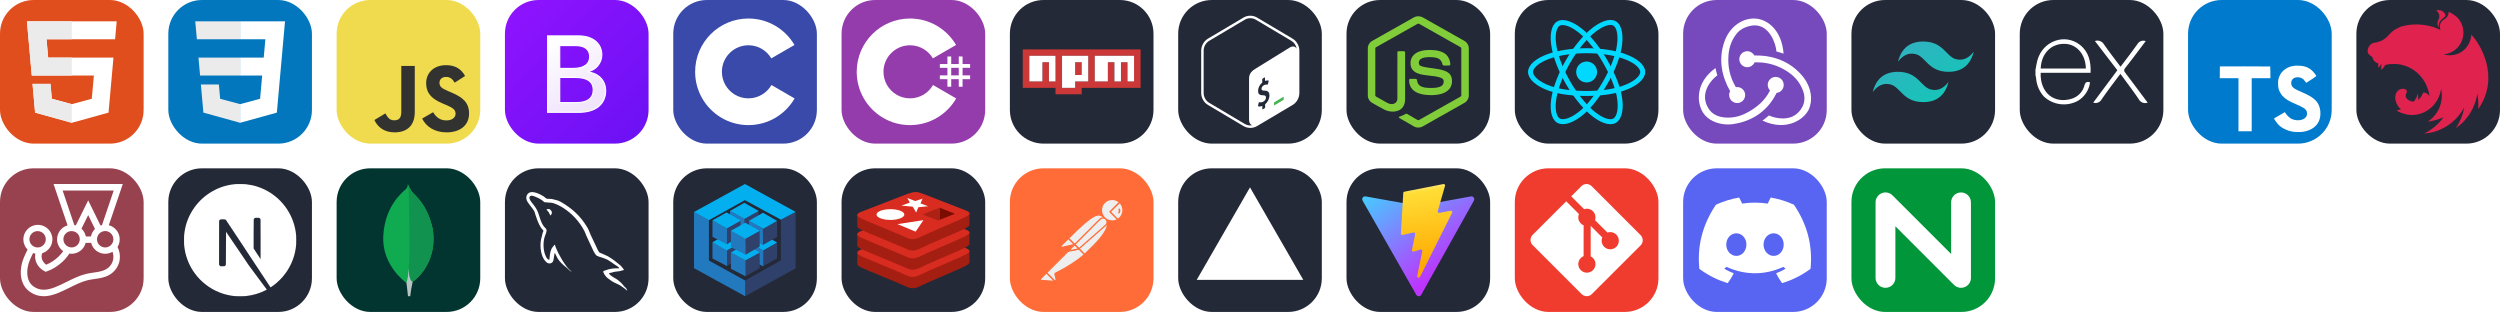 
  <svg width="835.5" height="104.25" viewBox="0 0 4456 556" fill="none" xmlns="http://www.w3.org/2000/svg" xmlns:xlink="http://www.w3.org/1999/xlink" version="1.1">
    
        <g transform="translate(0, 0)">
          <svg xmlns="http://www.w3.org/2000/svg" width="256" height="256" fill="none" viewBox="0 0 256 256"><rect width="256" height="256" fill="#E14E1D" rx="60"/><path fill="#fff" d="M48 38L56.61 134.593H167.32L163.605 176.023L127.959 185.661L92.38 176.037L90.001 149.435H57.939L62.524 200.716L127.951 218.888L193.461 200.716L202.244 102.655H85.824L82.901 69.945H205.041H205.139L208 38H48Z"/><path fill="#EBEBEB" d="M128 38H48L56.61 134.593H128V102.655H85.824L82.901 69.945H128V38Z"/><path fill="#EBEBEB" d="M128 185.647L127.959 185.661L92.38 176.037L90.001 149.435H57.939L62.524 200.716L127.951 218.888L128 218.874V185.647Z"/></svg>
        </g>
         
        <g transform="translate(300, 0)">
          <svg width="256" height="256" viewBox="0 0 256 256" fill="none" xmlns="http://www.w3.org/2000/svg">
<rect width="256" height="256" rx="60" fill="#0277BD"/>
<path d="M53.753 102.651L56.615 134.593H128.096V102.651H53.753Z" fill="#EBEBEB"/>
<path d="M128.095 38H127.985H48L50.904 69.942H128.095V38Z" fill="#EBEBEB"/>
<path d="M128.095 218.841V185.608L127.955 185.645L92.381 176.04L90.107 150.564H72.821H58.042L62.517 200.718L127.948 218.882L128.095 218.841Z" fill="#EBEBEB"/>
<path d="M167.318 134.593L163.61 176.019L127.985 185.635V218.866L193.468 200.718L193.948 195.321L201.454 111.229L202.233 102.651L208 38H127.985V69.942H172.994L170.088 102.651H127.985V134.593H167.318Z" fill="white"/>
</svg>

        </g>
         
        <g transform="translate(600, 0)">
          <svg width="256" height="256" viewBox="0 0 256 256" fill="none" xmlns="http://www.w3.org/2000/svg">
<rect width="256" height="256" rx="60" fill="#F0DB4F"/>
<path d="M67.312 213.932L86.903 202.076C90.682 208.777 94.12 214.447 102.367 214.447C110.272 214.447 115.256 211.355 115.256 199.327V117.529H139.314V199.667C139.314 224.584 124.708 235.926 103.398 235.926C84.153 235.926 72.982 225.959 67.311 213.93" fill="#323330"/>
<path d="M152.381 211.354L171.969 200.013C177.126 208.434 183.828 214.62 195.684 214.62C205.653 214.62 212.009 209.636 212.009 202.762C212.009 194.514 205.479 191.592 194.481 186.782L188.468 184.203C171.111 176.815 159.597 167.535 159.597 147.945C159.597 129.901 173.345 116.153 194.826 116.153C210.12 116.153 221.118 121.481 229.022 135.4L210.291 147.429C206.166 140.04 201.7 137.119 194.826 137.119C187.78 137.119 183.312 141.587 183.312 147.429C183.312 154.646 187.78 157.568 198.09 162.037L204.104 164.614C224.553 173.379 236.067 182.313 236.067 202.418C236.067 224.072 219.055 235.928 196.2 235.928C173.861 235.928 159.426 225.274 152.381 211.354" fill="#323330"/>
</svg>

        </g>
         
        <g transform="translate(900, 0)">
          <svg xmlns="http://www.w3.org/2000/svg" width="256" height="256" fill="none" viewBox="0 0 256 256"><rect width="256" height="256" fill="url(#paint0_linear_158_100)" rx="60"/><g filter="url(#filter0_d_158_100)"><path fill="url(#paint1_linear_158_100)" d="M131.97 196.157C161.646 196.157 179.529 181.626 179.529 157.66C179.529 139.543 166.77 126.428 147.823 124.351V123.597C161.743 121.332 172.666 108.405 172.666 93.969C172.666 73.399 156.427 60 131.68 60H76V196.157H131.97ZM97.653 77.267H126.46C142.12 77.267 151.013 84.25 151.013 96.894C151.013 110.387 140.67 117.935 121.917 117.935H97.653V77.267V77.267ZM97.653 178.89V134.071H126.266C146.76 134.071 157.393 141.619 157.393 156.339C157.393 171.058 147.05 178.89 127.523 178.89H97.653V178.89Z"/><path stroke="#fff" stroke-width="2" d="M131.97 196.157C161.646 196.157 179.529 181.626 179.529 157.66C179.529 139.543 166.77 126.428 147.823 124.351V123.597C161.743 121.332 172.666 108.405 172.666 93.969C172.666 73.399 156.427 60 131.68 60H76V196.157H131.97ZM97.653 77.267H126.46C142.12 77.267 151.013 84.25 151.013 96.894C151.013 110.387 140.67 117.935 121.917 117.935H97.653V77.267V77.267ZM97.653 178.89V134.071H126.266C146.76 134.071 157.393 141.619 157.393 156.339C157.393 171.058 147.05 178.89 127.523 178.89H97.653V178.89Z"/></g><defs><filter id="filter0_d_158_100" width="137.529" height="170.157" x="59" y="47" color-interpolation-filters="sRGB" filterUnits="userSpaceOnUse"><feFlood flood-opacity="0" result="BackgroundImageFix"/><feColorMatrix in="SourceAlpha" result="hardAlpha" type="matrix" values="0 0 0 0 0 0 0 0 0 0 0 0 0 0 0 0 0 0 127 0"/><feOffset dy="4"/><feGaussianBlur stdDeviation="8"/><feColorMatrix type="matrix" values="0 0 0 0 0 0 0 0 0 0 0 0 0 0 0 0 0 0 0.15 0"/><feBlend in2="BackgroundImageFix" mode="normal" result="effect1_dropShadow_158_100"/><feBlend in="SourceGraphic" in2="effect1_dropShadow_158_100" mode="normal" result="shape"/></filter><linearGradient id="paint0_linear_158_100" x1="0" x2="256" y1="0" y2="256" gradientUnits="userSpaceOnUse"><stop stop-color="#9013FE"/><stop offset="1" stop-color="#6B11F4"/></linearGradient><linearGradient id="paint1_linear_158_100" x1="85.793" x2="148.541" y1="68.962" y2="175.084" gradientUnits="userSpaceOnUse"><stop stop-color="#fff"/><stop offset="1" stop-color="#F1E5FC"/></linearGradient></defs></svg>
        </g>
         
        <g transform="translate(1200, 0)">
          <svg width="256" height="256" viewBox="0 0 256 256" fill="none" xmlns="http://www.w3.org/2000/svg">
<rect width="256" height="256" rx="60" fill="#394AAB"/>
<path d="M134.001 33C169.144 33 199.828 52.086 216.262 80.456L216.102 80.183L174.753 103.991C166.607 90.198 151.672 80.889 134.54 80.698L134.001 80.695C107.875 80.695 86.695 101.874 86.695 127.999C86.695 136.543 88.972 144.552 92.933 151.469C101.088 165.704 116.416 175.306 134.001 175.306C151.693 175.306 167.109 165.582 175.222 151.195L175.025 151.54L216.311 175.458C200.057 203.588 169.794 222.615 135.059 222.994L134.001 223C98.746 223 67.975 203.796 51.582 175.276C43.579 161.353 39 145.212 39 127.999C39 75.533 81.532 33 134.001 33Z" fill="white"/>
</svg>

        </g>
         
        <g transform="translate(1500, 0)">
          <svg xmlns="http://www.w3.org/2000/svg" width="256" height="256" fill="none" viewBox="0 0 256 256"><rect width="256" height="256" fill="#953CAD" rx="60"/><path fill="#fff" d="M195.436 100.668V114.142H208.91V100.668H215.647V114.142H229.12V120.879H215.647V134.352H229.12V141.089H215.647V154.563H208.91V141.089H195.436V154.563H188.699V141.089H175.226V134.352H188.699V120.879H175.226V114.142H188.699V100.668H195.436ZM208.91 120.879H195.436V134.352H208.91V120.879Z"/><path fill="#fff" d="M122.001 33C157.144 33 187.828 52.086 204.262 80.456L204.102 80.183L162.753 103.991C154.607 90.198 139.672 80.889 122.54 80.698L122.001 80.695C95.875 80.695 74.695 101.874 74.695 127.999C74.695 136.543 76.972 144.552 80.933 151.469C89.088 165.704 104.416 175.306 122.001 175.306C139.693 175.306 155.109 165.582 163.222 151.195L163.025 151.54L204.311 175.458C188.057 203.588 157.794 222.615 123.059 222.994L122.001 223C86.746 223 55.975 203.796 39.582 175.276C31.579 161.353 27 145.212 27 127.999C27 75.533 69.532 33 122.001 33Z"/></svg>
        </g>
         
        <g transform="translate(1800, 0)">
          <svg width="256" height="256" viewBox="0 0 256 256" fill="none" xmlns="http://www.w3.org/2000/svg">
<g clip-path="url(#clip0_33_588)">
<path d="M196 0H60C26.863 0 0 26.863 0 60V196C0 229.137 26.863 256 60 256H196C229.137 256 256 229.137 256 196V60C256 26.863 229.137 0 196 0Z" fill="#242938"/>
<g clip-path="url(#clip1_33_588)">
<path d="M23 88H233V156.571H128V168H81.333V156.571H23V88ZM34.667 145.143H58V110.857H69.667V145.143H81.333V99.429H34.667V145.143ZM93 99.429V156.571H116.333V145.143H139.667V99.429H93ZM116.333 110.857H128V133.714H116.333V110.857ZM151.333 99.429V145.143H174.667V110.857H186.333V145.143H198V110.857H209.667V145.143H221.333V99.429H151.333Z" fill="#CB3837"/>
<path d="M34.667 145.143H58V110.857H69.667V145.143H81.333V99.429H34.667V145.143Z" fill="white"/>
<path d="M93 99.429V156.571H116.333V145.143H139.667V99.429H93ZM128 133.714H116.333V110.857H128V133.714Z" fill="white"/>
<path d="M151.333 99.429V145.143H174.667V110.857H186.333V145.143H198V110.857H209.667V145.143H221.333V99.429H151.333Z" fill="white"/>
</g>
</g>
<defs>
<clipPath id="clip0_33_588">
<rect width="256" height="256" fill="white"/>
</clipPath>
<clipPath id="clip1_33_588">
<rect width="210" height="80" fill="white" transform="translate(23 88)"/>
</clipPath>
</defs>
</svg>

        </g>
         
        <g transform="translate(2100, 0)">
          <svg xmlns="http://www.w3.org/2000/svg" width="256" height="256" fill="none" viewBox="0 0 256 256"><rect width="256" height="256" fill="#242938" rx="60"/><path fill="#242938" fill-rule="evenodd" d="M203.819 68.835L140.679 31.355C133.143 26.882 123.854 26.882 116.318 31.355L53.177 68.835C45.643 73.309 41 81.575 41 90.522V165.483C41 174.428 45.643 182.698 53.18 187.172L116.32 224.645C120.088 226.883 124.29 227.999 128.499 227.999C132.706 227.999 136.909 226.883 140.677 224.645L203.817 187.172C211.353 182.698 215.999 174.428 215.999 165.483V90.522C215.999 81.575 211.353 73.309 203.819 68.835Z" clip-rule="evenodd"/><path fill="#fff" fill-rule="evenodd" d="M118.527 220.808L55.387 183.334C49.211 179.668 45.374 172.828 45.374 165.482V90.523C45.374 83.177 49.211 76.337 55.384 72.673L118.527 35.193C121.554 33.396 125.002 32.446 128.499 32.446C131.994 32.446 135.442 33.396 138.472 35.193L201.612 72.673C206.816 75.762 210.326 81.111 211.313 87.11C209.219 82.641 204.496 81.426 198.993 84.641L139.259 121.537C131.811 125.891 126.319 130.777 126.314 139.758V213.362C126.31 218.74 128.482 222.223 131.818 223.233C130.722 223.423 129.617 223.555 128.499 223.555C125.002 223.555 121.554 222.605 118.527 220.808ZM203.819 68.834L140.679 31.356C136.911 29.118 132.704 28 128.499 28C124.293 28 120.086 29.118 116.318 31.356L53.177 68.834C45.643 73.308 41 81.576 41 90.523V165.482C41 174.427 45.643 182.697 53.18 187.171L116.32 224.646C120.09 226.882 124.293 228 128.499 228C132.706 228 136.909 226.882 140.677 224.646L203.819 187.171C211.355 182.697 215.999 174.427 215.999 165.482V90.523C215.999 81.576 211.355 73.308 203.819 68.834Z" clip-rule="evenodd"/><path fill="#47B353" fill-rule="evenodd" d="M187.267 172.729L171.545 182.139C171.128 182.382 170.822 182.655 170.819 183.156V187.27C170.819 187.773 171.157 187.982 171.573 187.737L187.539 178.034C187.955 177.791 188.019 177.326 188.022 176.825V173.196C188.022 172.696 187.684 172.486 187.267 172.729Z" clip-rule="evenodd"/><path fill="#242938" fill-rule="evenodd" d="M153.788 138.098C154.297 137.84 154.716 138.157 154.723 138.823L154.776 144.262C157.053 143.356 159.031 143.114 160.823 143.528C161.212 143.632 161.384 144.161 161.225 144.789L160.028 149.609C159.935 149.973 159.73 150.341 159.483 150.57C159.379 150.672 159.273 150.751 159.168 150.804C159.007 150.886 158.848 150.912 158.696 150.881C157.878 150.696 155.933 150.271 152.873 151.821C149.663 153.446 148.54 156.235 148.562 158.305C148.589 160.777 149.857 161.526 154.235 161.601C160.069 161.698 162.59 164.247 162.651 170.123C162.711 175.893 159.631 182.089 154.919 185.886L155.023 191.27C155.029 191.918 154.608 192.661 154.099 192.919L150.91 194.756C150.399 195.014 149.98 194.696 149.973 194.048L149.918 188.752C147.187 189.887 144.419 190.161 142.651 189.451C142.318 189.321 142.175 188.829 142.307 188.269L143.463 183.401C143.555 183.017 143.758 182.633 144.034 182.389C144.131 182.294 144.232 182.221 144.333 182.17C144.516 182.078 144.695 182.058 144.847 182.115C146.752 182.757 149.189 182.457 151.532 181.271C154.509 179.765 156.5 176.729 156.469 173.713C156.44 170.976 154.959 169.839 151.356 169.812C146.77 169.825 142.495 168.921 142.424 162.17C142.367 156.612 145.257 150.828 149.832 147.171L149.775 141.736C149.768 141.068 150.176 140.333 150.701 140.069L153.788 138.098Z" clip-rule="evenodd"/></svg>
        </g>
         
        <g transform="translate(2400, 0)">
          <svg xmlns="http://www.w3.org/2000/svg" width="256" height="256" fill="none" viewBox="0 0 256 256"><rect width="256" height="256" fill="#242938" rx="60"/><path fill="#81CD39" d="M119.878 31.116C124.797 28.301 131.203 28.288 136.117 31.116C160.839 45.086 185.569 59.033 210.287 73.011C214.937 75.63 218.046 80.804 217.999 86.161V170.206C218.034 175.785 214.617 181.083 209.712 183.642C185.071 197.535 160.442 211.444 135.805 225.337C130.786 228.207 124.251 227.986 119.387 224.88C112 220.598 104.6 216.336 97.212 212.058C95.702 211.158 94 210.442 92.934 208.978C93.877 207.708 95.562 207.55 96.931 206.995C100.014 206.014 102.847 204.44 105.679 202.913C106.396 202.423 107.27 202.611 107.957 203.049C114.274 206.671 120.536 210.399 126.874 213.986C128.226 214.767 129.595 213.73 130.751 213.086C154.931 199.419 179.141 185.805 203.318 172.134C204.214 171.703 204.709 170.752 204.636 169.771C204.653 142.046 204.64 114.317 204.645 86.592C204.747 85.478 204.103 84.455 203.096 83.999C178.541 70.17 153.997 56.321 129.446 42.488C128.575 41.889 127.426 41.888 126.554 42.484C102.002 56.321 77.464 70.183 52.912 84.011C51.909 84.468 51.236 85.475 51.355 86.592C51.36 114.317 51.355 142.046 51.355 169.775C51.268 170.756 51.801 171.687 52.691 172.109C59.242 175.824 65.802 179.513 72.358 183.216C76.052 185.203 80.586 186.385 84.656 184.862C88.246 183.574 90.763 179.909 90.695 176.097C90.729 148.534 90.678 120.967 90.72 93.408C90.631 92.184 91.791 91.173 92.981 91.288C96.129 91.267 99.281 91.246 102.429 91.297C103.743 91.267 104.647 92.585 104.485 93.817C104.472 121.555 104.519 149.293 104.464 177.03C104.472 184.423 101.435 192.467 94.597 196.084C86.174 200.447 75.762 199.522 67.44 195.338C60.236 191.742 53.36 187.498 46.284 183.646C41.366 181.101 37.966 175.782 38.001 170.207V86.161C37.949 80.693 41.182 75.425 45.976 72.844C70.613 58.941 95.246 45.026 119.878 31.116Z"/><path fill="#81CD39" d="M141.372 89.335C152.117 88.643 163.62 88.925 173.289 94.219C180.776 98.275 184.926 106.789 185.058 115.106C184.849 116.227 183.676 116.846 182.605 116.769C179.488 116.765 176.369 116.812 173.252 116.748C171.929 116.799 171.161 115.58 170.995 114.411C170.099 110.431 167.928 106.49 164.183 104.57C158.433 101.692 151.767 101.837 145.497 101.897C140.92 102.139 135.998 102.536 132.12 105.227C129.143 107.266 128.239 111.382 129.301 114.697C130.303 117.077 133.05 117.845 135.299 118.553C148.248 121.94 161.97 121.602 174.672 126.059C179.931 127.876 185.075 131.409 186.875 136.915C189.23 144.295 188.198 153.115 182.947 159.039C178.689 163.914 172.488 166.568 166.303 168.009C158.075 169.844 149.536 169.891 141.18 169.076C133.323 168.18 125.146 166.116 119.081 160.763C113.894 156.259 111.361 149.241 111.612 142.469C111.672 141.325 112.811 140.527 113.907 140.621C117.046 140.596 120.186 140.587 123.325 140.626C124.58 140.536 125.509 141.62 125.574 142.802C126.152 146.593 127.577 150.573 130.884 152.82C137.264 156.937 145.271 156.655 152.577 156.77C158.63 156.502 165.425 156.421 170.364 152.42C172.97 150.138 173.742 146.32 173.038 143.036C172.275 140.263 169.374 138.971 166.883 138.126C154.1 134.083 140.224 135.55 127.565 130.977C122.425 129.161 117.455 125.727 115.481 120.447C112.726 112.974 113.988 103.73 119.789 98.006C125.445 92.312 133.609 90.119 141.372 89.335V89.335"/></svg>
        </g>
         
        <g transform="translate(2700, 0)">
          <svg xmlns="http://www.w3.org/2000/svg" width="256" height="256" fill="none" viewBox="0 0 256 256"><rect width="256" height="256" fill="#242938" rx="60"/><path fill="#00D8FF" d="M128.001 146.951C138.305 146.951 146.657 138.598 146.657 128.295C146.657 117.992 138.305 109.639 128.001 109.639C117.698 109.639 109.345 117.992 109.345 128.295C109.345 138.598 117.698 146.951 128.001 146.951Z"/><path fill-rule="evenodd" stroke="#00D8FF" stroke-width="8.911" d="M128.002 90.363C153.05 90.363 176.319 93.957 193.864 99.998C215.003 107.275 228 118.306 228 128.295C228 138.704 214.226 150.423 191.525 157.944C174.363 163.63 151.779 166.598 128.002 166.598C103.624 166.598 80.539 163.812 63.183 157.881C41.225 150.376 28 138.506 28 128.295C28 118.387 40.41 107.441 61.252 100.175C78.862 94.035 102.705 90.363 127.998 90.363H128.002Z" clip-rule="evenodd"/><path fill-rule="evenodd" stroke="#00D8FF" stroke-width="8.911" d="M94.981 109.438C107.495 87.74 122.232 69.378 136.23 57.197C153.094 42.521 169.144 36.773 177.796 41.762C186.813 46.962 190.084 64.75 185.259 88.171C181.614 105.879 172.9 126.925 161.021 147.523C148.842 168.641 134.897 187.247 121.09 199.315C103.619 214.587 86.728 220.114 77.883 215.013C69.3 210.067 66.018 193.846 70.136 172.161C73.615 153.838 82.345 131.349 94.977 109.438L94.981 109.438Z" clip-rule="evenodd"/><path fill-rule="evenodd" stroke="#00D8FF" stroke-width="8.911" d="M95.012 147.578C82.463 125.904 73.919 103.962 70.353 85.752C66.06 63.811 69.095 47.035 77.74 42.032C86.749 36.816 103.792 42.866 121.674 58.744C135.194 70.748 149.077 88.805 160.99 109.383C173.204 130.481 182.358 151.856 185.919 169.844C190.425 192.608 186.778 210.001 177.941 215.116C169.367 220.08 153.676 214.825 136.945 200.427C122.809 188.263 107.685 169.468 95.012 147.578Z" clip-rule="evenodd"/></svg>
        </g>
         
        <g transform="translate(3000, 0)">
          <svg width="256" height="256" viewBox="0 0 256 256" fill="none" xmlns="http://www.w3.org/2000/svg">
<rect width="256" height="256" rx="60" fill="#764ABC"/>
<path d="M166.579 165.599C173.96 164.835 179.559 158.472 179.304 150.837C179.05 143.202 172.687 137.094 165.052 137.094H164.543C156.653 137.348 150.545 143.965 150.799 151.855C151.054 155.673 152.581 158.981 154.871 161.272C146.218 178.324 132.984 190.795 113.132 201.23C99.643 208.356 85.645 210.901 71.647 209.12C60.194 207.593 51.287 202.502 45.687 194.104C37.543 181.633 36.78 168.144 43.651 154.655C48.487 144.983 56.122 137.857 60.958 134.294C59.94 130.986 58.413 125.386 57.649 121.314C20.746 148.038 24.563 184.178 35.761 201.23C44.16 213.955 61.212 221.845 80.046 221.845C85.136 221.845 90.226 221.336 95.317 220.063C127.894 213.701 152.581 194.358 166.579 165.599V165.599Z" fill="white"/>
<path d="M211.372 134.04C192.03 111.388 163.525 98.918 130.948 98.918H126.876C124.585 94.336 119.749 91.282 114.405 91.282H113.896C106.006 91.537 99.898 98.154 100.152 106.044C100.407 113.679 106.769 119.787 114.405 119.787H114.914C120.513 119.533 125.349 115.97 127.385 111.134H131.966C151.308 111.134 169.633 116.733 186.176 127.677C198.901 136.076 208.064 147.02 213.154 160.254C217.481 170.943 217.226 181.378 212.645 190.286C205.519 203.775 193.557 211.156 177.777 211.156C167.597 211.156 157.926 208.102 152.835 205.811C150.036 208.356 144.946 212.428 141.383 214.973C152.326 220.063 163.525 222.863 174.214 222.863C198.647 222.863 216.717 209.374 223.589 195.885C230.97 181.124 230.461 155.673 211.372 134.04Z" fill="white"/>
<path d="M82.082 169.926C82.337 177.561 88.699 183.669 96.335 183.669H96.844C104.733 183.414 110.842 176.797 110.587 168.907C110.333 161.272 103.97 155.164 96.335 155.164H95.826C95.317 155.164 94.553 155.164 94.044 155.419C83.609 138.112 79.283 119.278 80.81 98.918C81.828 83.647 86.918 70.413 95.826 59.469C103.206 50.052 117.459 45.471 127.13 45.216C154.108 44.707 165.561 78.302 166.324 91.791C169.633 92.555 175.232 94.337 179.05 95.609C175.996 54.379 150.545 33 126.112 33C103.206 33 82.082 49.543 73.683 73.976C61.976 106.553 69.611 137.857 83.864 162.545C82.591 164.326 81.828 167.126 82.082 169.926V169.926Z" fill="white"/>
</svg>

        </g>
         
        <g transform="translate(3300, 0)">
          <svg xmlns="http://www.w3.org/2000/svg" width="256" height="256" fill="none" viewBox="0 0 256 256"><rect width="256" height="256" fill="#242938" rx="60"/><path fill="url(#paint0_linear_2_119)" fill-rule="evenodd" d="M83 110C88.999 86.001 104.001 74 128 74C164 74 168.5 101 186.5 105.5C198.501 108.501 209 104.001 218 92C212.001 115.999 196.999 128 173 128C137 128 132.5 101 114.5 96.5C102.499 93.499 92 97.999 83 110ZM38 164C43.999 140.001 59.001 128 83 128C119 128 123.5 155 141.5 159.5C153.501 162.501 164 158.001 173 146C167.001 169.999 151.999 182 128 182C92 182 87.5 155 69.5 150.5C57.499 147.499 47 151.999 38 164Z" clip-rule="evenodd"/><defs><linearGradient id="paint0_linear_2_119" x1="86.5" x2="163.5" y1="74" y2="185.5" gradientUnits="userSpaceOnUse"><stop stop-color="#32B1C1"/><stop offset="1" stop-color="#14C6B7"/></linearGradient></defs></svg>
        </g>
         
        <g transform="translate(3600, 0)">
          <svg xmlns="http://www.w3.org/2000/svg" width="256" height="256" fill="none" viewBox="0 0 256 256"><rect width="256" height="256" fill="#242938" rx="60"/><path fill="#fff" d="M228 182.937C225.089 184.04 221.875 184.037 218.965 182.931C216.056 181.824 213.652 179.69 212.209 176.932C203.146 163.365 193.138 150.41 183.519 137.177L179.348 131.617C167.894 146.963 156.44 161.697 145.987 176.988C144.625 179.624 142.352 181.675 139.59 182.759C136.828 183.844 133.766 183.887 130.975 182.882L173.955 125.223L133.977 73.124C136.855 72.085 140.003 72.07 142.89 73.083C145.777 74.096 148.226 76.074 149.824 78.684C159.109 92.251 169.396 105.206 179.626 118.94C189.913 105.317 200.088 92.306 209.596 78.851C210.965 76.257 213.24 74.258 215.988 73.233C218.735 72.208 221.764 72.228 224.497 73.29L208.984 93.863C202.034 103.037 195.195 112.267 187.967 121.219C187.384 121.741 186.918 122.379 186.599 123.093C186.28 123.807 186.115 124.58 186.115 125.362C186.115 126.143 186.28 126.916 186.599 127.63C186.918 128.344 187.384 128.982 187.967 129.504C201.256 147.13 214.433 164.811 228 182.937V182.937Z"/><path fill="#fff" d="M28 124.5C29.168 118.94 29.89 112.879 31.503 107.208C41.122 73.013 80.321 58.779 107.288 79.963C123.079 92.362 127.027 109.933 126.249 129.727H37.285C35.84 165.09 61.361 186.441 93.999 175.543C99.294 173.649 104.033 170.467 107.79 166.283C111.547 162.099 114.202 157.045 115.517 151.578C117.241 146.018 120.021 145.073 125.303 146.685C124.433 153.454 122.04 159.938 118.303 165.649C114.567 171.36 109.584 176.149 103.73 179.657C94.057 184.947 82.96 187.042 72.025 185.644C61.089 184.246 50.876 179.426 42.846 171.873C34.901 162.94 30.097 151.654 29.168 139.735C29.168 137.845 28.445 135.954 28.056 134.175C28.018 130.876 28 127.651 28 124.5ZM37.397 122.109H117.853C117.352 96.477 101.172 78.295 79.599 78.128C55.578 77.795 38.398 95.587 37.341 121.998L37.397 122.109Z"/></svg>
        </g>
         
        <g transform="translate(3900, 0)">
          <svg xmlns="http://www.w3.org/2000/svg" width="256" height="256" fill="none" viewBox="0 0 256 256"><rect width="256" height="256" fill="#007ACC" rx="60"/><path fill="#fff" d="M56.611 128.849L56.53 139.333H73.19H89.85L89.85 186.673V234.012H101.635H113.419V186.673L113.419 139.333H130.079H146.739V129.052C146.739 123.363 146.618 118.609 146.455 118.487C146.333 118.325 126.056 118.243 101.472 118.284L56.733 118.406L56.611 128.849Z"/><path fill="#fff" d="M206.567 118.108C213.068 119.734 218.026 122.619 222.577 127.332C224.934 129.852 228.428 134.444 228.713 135.541C228.794 135.866 217.66 143.343 210.915 147.528C210.671 147.691 209.695 146.634 208.598 145.009C205.307 140.214 201.853 138.141 196.57 137.776C188.809 137.247 183.811 141.311 183.852 148.097C183.852 150.088 184.136 151.266 184.949 152.892C186.655 156.427 189.825 158.54 199.781 162.847C218.107 170.731 225.949 175.932 230.826 183.327C236.271 191.576 237.49 204.742 233.792 214.535C229.729 225.181 219.651 232.414 205.469 234.812C201.081 235.584 190.678 235.462 185.965 234.609C175.684 232.78 165.932 227.701 159.918 221.037C157.561 218.436 152.969 211.65 153.254 211.162C153.375 211 154.432 210.35 155.61 209.659C156.748 209.009 161.056 206.53 165.119 204.173L172.474 199.906L174.018 202.182C176.172 205.473 180.885 209.984 183.73 211.487C191.897 215.795 203.113 215.185 208.639 210.228C210.996 208.074 211.971 205.839 211.971 202.548C211.971 199.581 211.605 198.281 210.061 196.046C208.07 193.202 204.007 190.804 192.466 185.806C179.26 180.117 173.571 176.582 168.37 170.974C165.363 167.724 162.518 162.522 161.34 158.174C160.365 154.558 160.121 145.496 160.893 141.839C163.615 129.08 173.246 120.181 187.143 117.539C191.654 116.686 202.137 117.011 206.567 118.108Z"/></svg>
        </g>
         
        <g transform="translate(4200, 0)">
          <svg xmlns="http://www.w3.org/2000/svg" width="256" height="256" fill="none" viewBox="0 0 256 256"><rect width="256" height="256" fill="#242938" rx="60"/><path fill="#E0234E" d="M146.728 18C145.172 18 143.727 18.342 142.393 18.799C145.228 20.738 146.784 23.305 147.562 26.214C147.618 26.613 147.729 26.898 147.784 27.297C147.84 27.64 147.896 27.982 147.896 28.324C148.118 33.343 146.617 33.971 145.561 36.937C143.949 40.759 144.394 44.865 146.339 48.174C146.506 48.573 146.728 49.029 147.006 49.428C144.894 34.998 156.622 32.83 158.79 28.324C158.956 24.388 155.788 21.765 153.287 19.939C150.897 18.456 148.729 18 146.728 18V18ZM164.404 21.251C164.181 22.563 164.348 22.221 164.293 22.905C164.237 23.362 164.237 23.932 164.181 24.388C164.07 24.845 163.959 25.301 163.792 25.757C163.681 26.214 163.514 26.67 163.348 27.126C163.125 27.583 162.959 27.982 162.736 28.438C162.57 28.666 162.458 28.894 162.292 29.123C162.181 29.294 162.069 29.465 161.958 29.636C161.68 30.035 161.402 30.434 161.124 30.777C160.791 31.119 160.513 31.518 160.124 31.803C160.124 31.861 160.124 31.861 160.124 31.861C159.79 32.146 159.457 32.488 159.068 32.773C157.901 33.686 156.567 34.37 155.344 35.226C154.955 35.511 154.566 35.739 154.232 36.081C153.843 36.367 153.51 36.652 153.176 36.994C152.787 37.336 152.509 37.678 152.176 38.078C151.898 38.42 151.564 38.819 151.342 39.219C151.064 39.618 150.786 40.017 150.564 40.416C150.341 40.873 150.175 41.272 149.952 41.728C149.786 42.185 149.619 42.584 149.508 43.04C149.341 43.553 149.23 44.01 149.119 44.466C149.063 44.694 149.063 44.98 149.007 45.208C148.952 45.436 148.952 45.664 148.896 45.892C148.896 46.349 148.841 46.862 148.841 47.318C148.841 47.66 148.841 48.003 148.896 48.345C148.896 48.801 148.952 49.257 149.063 49.771C149.119 50.227 149.23 50.683 149.341 51.14C149.508 51.596 149.619 52.052 149.786 52.509C149.897 52.794 150.064 53.079 150.175 53.307L137.391 48.231C135.223 47.603 133.111 47.033 130.943 46.52C129.776 46.234 128.609 45.949 127.441 45.664C124.106 44.98 120.716 44.466 117.325 44.124C117.214 44.124 117.159 44.067 117.047 44.067C113.712 43.725 110.433 43.553 107.098 43.553C104.652 43.553 102.207 43.667 99.817 43.839C96.426 44.067 93.036 44.523 89.645 45.093C88.811 45.208 87.978 45.379 87.144 45.55C85.421 45.892 83.753 46.291 82.141 46.691C81.308 46.919 80.474 47.147 79.64 47.375C78.806 47.717 78.028 48.117 77.25 48.459C76.639 48.744 76.027 49.029 75.416 49.314C75.305 49.371 75.194 49.371 75.138 49.428C74.582 49.714 74.082 49.942 73.582 50.227C73.415 50.284 73.304 50.341 73.193 50.398C72.581 50.683 71.97 51.026 71.47 51.311C71.081 51.482 70.691 51.71 70.358 51.881C70.191 51.995 69.969 52.109 69.858 52.166C69.357 52.452 68.857 52.737 68.412 53.022C67.912 53.307 67.468 53.592 67.079 53.877C66.689 54.163 66.3 54.391 65.967 54.676C65.911 54.733 65.856 54.733 65.8 54.79C65.467 55.018 65.078 55.303 64.744 55.589C64.744 55.589 64.688 55.646 64.633 55.703C64.355 55.931 64.077 56.159 63.799 56.387C63.688 56.444 63.577 56.558 63.466 56.615C63.188 56.843 62.91 57.129 62.632 57.357C62.576 57.471 62.465 57.528 62.41 57.585C62.076 57.927 61.743 58.212 61.409 58.555C61.353 58.555 61.353 58.612 61.298 58.669C60.965 58.954 60.631 59.296 60.297 59.638C60.242 59.695 60.242 59.752 60.186 59.752C59.908 60.038 59.631 60.323 59.353 60.665C59.242 60.779 59.075 60.893 58.964 61.007C58.686 61.349 58.352 61.692 58.019 62.034C57.963 62.148 57.852 62.205 57.796 62.319C57.352 62.775 56.962 63.232 56.518 63.688C56.462 63.745 56.407 63.802 56.351 63.859C55.462 64.829 54.517 65.798 53.516 66.654C52.516 67.567 51.46 68.422 50.404 69.164C49.292 69.962 48.236 70.647 47.069 71.331C45.957 71.959 44.79 72.529 43.567 73.042C42.4 73.556 41.177 74.012 39.954 74.411C37.62 74.925 35.23 75.894 33.173 76.065C32.728 76.065 32.228 76.179 31.784 76.237C31.283 76.35 30.839 76.465 30.394 76.579C29.949 76.75 29.505 76.921 29.06 77.092C28.615 77.263 28.171 77.491 27.726 77.72C27.337 78.005 26.892 78.233 26.503 78.518C26.114 78.803 25.725 79.145 25.392 79.488C25.003 79.773 24.613 80.172 24.28 80.514C23.946 80.914 23.613 81.256 23.335 81.655C23.057 82.112 22.724 82.511 22.501 82.967C22.223 83.367 21.945 83.823 21.723 84.279C21.501 84.792 21.278 85.249 21.112 85.762C20.945 86.218 20.778 86.732 20.611 87.245C20.5 87.701 20.389 88.158 20.334 88.614C20.334 88.671 20.278 88.728 20.278 88.785C20.167 89.299 20.167 89.983 20.111 90.325C20.055 90.725 20 91.067 20 91.466C20 91.694 20 91.979 20.056 92.207C20.111 92.607 20.167 92.949 20.278 93.291C20.389 93.633 20.5 93.976 20.667 94.318C20.667 94.375 20.667 94.375 20.667 94.375C20.834 94.717 21.056 95.059 21.279 95.402C21.501 95.744 21.723 96.086 22.001 96.428C22.279 96.714 22.613 97.056 22.946 97.341C23.279 97.683 23.613 97.969 24.002 98.254C25.336 99.451 25.67 99.851 27.393 100.763C27.671 100.935 27.948 101.049 28.282 101.22C28.338 101.22 28.393 101.277 28.449 101.277C28.449 101.391 28.449 101.448 28.504 101.562C28.56 102.018 28.671 102.475 28.782 102.931C28.893 103.444 29.06 103.901 29.227 104.3C29.394 104.642 29.505 104.984 29.672 105.327C29.727 105.441 29.783 105.555 29.838 105.612C30.061 106.068 30.283 106.467 30.505 106.867C30.783 107.266 31.061 107.665 31.339 108.065C31.617 108.407 31.951 108.806 32.284 109.148C32.618 109.491 32.951 109.776 33.34 110.118C33.34 110.118 33.396 110.175 33.451 110.175C33.785 110.46 34.118 110.746 34.452 110.974C34.841 111.259 35.23 111.487 35.675 111.715C36.064 111.943 36.508 112.171 36.953 112.343C37.286 112.514 37.675 112.628 38.065 112.742C38.12 112.799 38.176 112.799 38.287 112.856C38.509 112.913 38.787 112.97 39.01 113.027C38.843 116.107 38.787 119.016 39.232 120.043C39.732 121.184 42.178 117.704 44.623 113.711C44.29 117.647 44.068 122.267 44.623 123.636C45.235 125.062 48.57 120.613 51.46 115.708C90.868 106.353 126.83 134.303 130.61 173.774C129.887 167.613 122.495 164.191 119.104 165.047C117.437 169.267 114.602 174.686 110.044 178.051C110.434 174.287 110.267 170.408 109.489 166.644C108.266 171.891 105.876 176.797 102.596 181.017C97.316 181.417 92.036 178.793 89.257 174.857C89.034 174.686 88.979 174.344 88.812 174.116C88.645 173.716 88.478 173.317 88.367 172.918C88.2 172.519 88.089 172.119 88.034 171.72C87.978 171.321 87.978 170.922 87.978 170.465C87.978 170.18 87.978 169.895 87.978 169.61C88.034 169.21 88.145 168.811 88.256 168.412C88.367 168.013 88.478 167.613 88.645 167.214C88.867 166.815 89.034 166.416 89.312 166.016C90.257 163.278 90.257 161.054 88.534 159.742C88.2 159.514 87.867 159.343 87.478 159.172C87.255 159.114 86.978 159 86.755 158.943C86.588 158.886 86.477 158.829 86.311 158.772C85.921 158.658 85.532 158.544 85.143 158.487C84.754 158.373 84.365 158.316 83.976 158.316C83.587 158.259 83.142 158.202 82.753 158.202C82.475 158.202 82.197 158.259 81.919 158.259C81.475 158.259 81.086 158.316 80.697 158.43C80.308 158.487 79.918 158.544 79.529 158.658C79.14 158.772 78.751 158.887 78.362 159.058C77.973 159.229 77.64 159.4 77.251 159.571C76.917 159.742 76.584 159.97 76.194 160.141C63.244 168.811 70.97 189.117 79.807 194.992C76.472 195.62 73.082 196.361 72.137 197.103C72.081 197.16 72.026 197.217 72.026 197.217C74.416 198.7 76.917 199.955 79.529 201.038C83.087 202.236 86.866 203.32 88.534 203.776V203.833C93.147 204.803 97.816 205.145 102.541 204.86C127.164 203.092 147.34 183.87 151.009 158.544C151.12 159.058 151.231 159.514 151.342 160.027C151.509 161.054 151.731 162.138 151.843 163.221C151.843 163.221 151.843 163.221 151.843 163.279C151.954 163.792 152.009 164.305 152.065 164.762C152.065 164.876 152.065 164.933 152.065 164.99C152.121 165.503 152.176 166.017 152.176 166.473C152.232 167.1 152.287 167.728 152.287 168.355C152.287 168.64 152.287 168.926 152.287 169.268C152.287 169.553 152.343 169.895 152.343 170.18C152.343 170.523 152.287 170.865 152.287 171.207C152.287 171.492 152.287 171.778 152.287 172.006C152.287 172.405 152.232 172.747 152.232 173.147C152.232 173.375 152.232 173.603 152.176 173.888C152.176 174.287 152.12 174.687 152.12 175.143C152.064 175.314 152.064 175.485 152.064 175.656C152.009 176.113 151.953 176.512 151.898 176.968C151.898 177.139 151.898 177.31 151.842 177.482C151.786 178.052 151.675 178.565 151.62 179.136V179.193V179.25C151.509 179.763 151.397 180.334 151.286 180.847C151.286 180.904 151.286 180.961 151.286 181.018C151.175 181.531 151.064 182.045 150.953 182.558C150.953 182.615 150.897 182.729 150.897 182.786C150.786 183.3 150.675 183.813 150.508 184.327C150.508 184.384 150.508 184.44 150.508 184.498C150.341 185.068 150.174 185.581 150.063 186.095C150.008 186.152 150.008 186.209 150.008 186.209C149.841 186.779 149.674 187.349 149.507 187.92C149.285 188.49 149.118 189.004 148.896 189.574C148.674 190.144 148.507 190.715 148.285 191.228C148.062 191.799 147.84 192.312 147.618 192.882H147.562C147.339 193.396 147.117 193.966 146.839 194.479C146.783 194.65 146.728 194.765 146.672 194.879C146.617 194.936 146.617 194.993 146.561 195.05C142.948 202.522 137.613 209.081 130.943 214.215C130.498 214.5 130.053 214.842 129.609 215.185C129.498 215.298 129.331 215.356 129.22 215.47C128.83 215.755 128.441 216.04 127.997 216.325L128.163 216.668H128.219C128.997 216.554 129.775 216.439 130.554 216.325H130.609C132.054 216.097 133.5 215.812 134.945 215.527C135.334 215.47 135.778 215.356 136.168 215.242C136.445 215.184 136.668 215.128 136.946 215.07C137.335 215.013 137.724 214.899 138.113 214.842C138.446 214.728 138.78 214.671 139.113 214.557C144.672 213.188 150.063 211.306 155.232 209.081C146.395 221.459 134.556 231.441 120.716 238C127.108 237.544 133.5 236.46 139.669 234.635C162.069 227.847 180.912 212.389 192.195 191.57C189.916 204.746 184.802 217.295 177.243 228.246C182.635 224.596 187.582 220.375 192.084 215.584C204.534 202.237 212.705 185.296 215.484 167.101C217.374 176.113 217.93 185.41 217.096 194.593C257.227 137.155 220.431 77.606 205.035 61.921C204.979 61.807 204.924 61.749 204.924 61.635C204.868 61.693 204.868 61.693 204.868 61.749C204.868 61.692 204.868 61.692 204.812 61.635C204.812 62.32 204.756 63.004 204.701 63.689C204.534 65.001 204.368 66.255 204.145 67.51C203.867 68.765 203.534 70.02 203.2 71.275C202.811 72.473 202.367 73.728 201.866 74.925C201.366 76.066 200.81 77.264 200.199 78.405C199.587 79.489 198.92 80.629 198.198 81.656C197.475 82.74 196.697 83.766 195.919 84.736C195.085 85.763 194.196 86.675 193.307 87.588C192.751 88.102 192.25 88.558 191.695 89.014C191.25 89.413 190.861 89.756 190.416 90.155C189.416 90.953 188.415 91.695 187.304 92.379C186.248 93.064 185.136 93.748 184.024 94.319C182.857 94.889 181.69 95.403 180.523 95.916C179.355 96.372 178.132 96.771 176.91 97.114C175.687 97.456 174.408 97.741 173.186 97.969C171.907 98.198 170.629 98.311 169.406 98.426C168.517 98.483 167.627 98.54 166.738 98.54C165.46 98.54 164.181 98.426 162.958 98.311C161.68 98.197 160.402 98.026 159.179 97.741C157.9 97.513 156.678 97.171 155.455 96.771H155.399C156.622 96.657 157.845 96.543 159.068 96.315C160.346 96.087 161.569 95.802 162.792 95.459C164.014 95.117 165.237 94.718 166.404 94.261C167.627 93.805 168.794 93.235 169.906 92.664C171.073 92.094 172.129 91.467 173.241 90.782C174.297 90.041 175.353 89.299 176.354 88.501C177.354 87.702 178.299 86.847 179.188 85.934C180.133 85.078 180.967 84.109 181.801 83.139C182.635 82.112 183.413 81.085 184.135 80.059C184.246 79.888 184.358 79.659 184.469 79.488C185.025 78.576 185.58 77.663 186.081 76.751C186.692 75.61 187.248 74.469 187.748 73.271C188.248 72.073 188.693 70.876 189.082 69.621C189.471 68.423 189.749 67.168 190.027 65.913C190.25 64.601 190.472 63.346 190.583 62.092C190.694 60.78 190.805 59.468 190.805 58.213C190.805 57.3 190.75 56.388 190.694 55.475C190.583 54.163 190.416 52.908 190.25 51.653C190.027 50.342 189.749 49.087 189.416 47.832C189.027 46.634 188.638 45.379 188.193 44.181C187.748 42.983 187.193 41.786 186.637 40.645C186.025 39.504 185.414 38.363 184.747 37.28C184.024 36.196 183.302 35.169 182.524 34.142C181.69 33.173 180.856 32.203 179.967 31.233C179.522 30.777 179.022 30.264 178.522 29.808C176.02 27.811 173.408 25.929 170.796 24.218C170.407 23.989 170.073 23.818 169.684 23.647C167.85 22.449 166.127 21.822 164.404 21.252L164.404 21.251Z"/></svg>
        </g>
         
        <g transform="translate(0, 300)">
          <svg width="256" height="256" viewBox="0 0 256 256" fill="none" xmlns="http://www.w3.org/2000/svg">
<rect width="256" height="256" rx="60" fill="#99424F"/>
<path d="M213.353 126.495C213.353 114.45 205.073 104.317 193.956 101.422L218.854 28H95.461L120.418 101.654C109.647 104.781 101.715 114.74 101.715 126.552C101.715 135.238 106.057 142.939 112.658 147.687C110.053 151.393 107.042 154.81 103.625 158.052C97.198 164.074 90.076 168.706 82.375 171.775C75.426 167.085 72.415 158.805 75.137 151.393C85.733 148.151 93.434 138.249 93.434 126.61C93.434 112.308 81.796 100.727 67.551 100.727C53.249 100.727 41.61 112.366 41.61 126.668C41.61 133.732 44.506 140.218 49.138 144.85C48.733 145.661 48.327 146.471 47.922 147.34C44.042 155.331 39.642 164.364 37.962 174.497C34.604 194.763 40.105 211.034 53.365 220.241C60.834 225.394 69.057 228 77.916 228C93.145 228 108.605 220.357 123.544 212.945C134.199 207.676 145.2 202.175 156.028 199.511C160.024 198.527 164.193 197.948 168.594 197.311C177.511 196.037 186.718 194.705 194.998 189.899C204.668 184.283 211.269 174.902 213.18 164.132C214.627 155.852 213.18 147.514 209.474 140.218C211.964 136.222 213.353 131.532 213.353 126.495V126.495ZM202.062 126.495C202.062 134.543 195.519 141.086 187.47 141.086C179.422 141.086 172.879 134.543 172.879 126.495C172.879 123.889 173.573 121.399 174.789 119.257C175.253 118.446 175.832 117.635 176.411 116.94C176.99 116.246 177.685 115.609 178.437 115.03L178.495 114.972C178.958 114.624 179.48 114.277 180.001 113.929C180.001 113.929 180.059 113.929 180.059 113.871C180.29 113.756 180.522 113.582 180.753 113.466C180.811 113.466 180.869 113.408 180.927 113.408C181.159 113.292 181.448 113.177 181.738 113.061C182.027 112.945 182.317 112.829 182.548 112.713C182.606 112.713 182.664 112.655 182.722 112.655C182.954 112.598 183.185 112.482 183.417 112.424C183.475 112.424 183.591 112.366 183.649 112.366C183.938 112.308 184.17 112.25 184.459 112.192H184.517L185.386 112.019C185.444 112.019 185.559 112.019 185.617 111.961C185.849 111.961 186.081 111.903 186.312 111.903H186.602C186.891 111.903 187.181 111.845 187.528 111.845H188.281C188.513 111.845 188.686 111.845 188.918 111.903H189.034C189.497 111.961 189.96 112.019 190.423 112.134C197.024 113.524 202.062 119.43 202.062 126.495V126.495ZM111.616 39.581H202.699L181.796 101.248C180.927 101.422 180.059 101.712 179.19 102.001L157.187 57.126L135.125 101.712C134.257 101.422 133.33 101.248 132.404 101.075L111.616 39.581ZM153.017 121.457C151.917 116.014 149.138 111.15 145.2 107.56L157.187 83.356L169.288 108.081C165.698 111.671 163.093 116.246 162.05 121.457H153.017ZM124.008 112.308C124.297 112.25 124.529 112.192 124.818 112.134H124.992C125.224 112.076 125.455 112.076 125.687 112.019H125.918C126.15 112.019 126.324 111.961 126.555 111.961H128.814C129.045 111.961 129.219 112.019 129.393 112.019C129.509 112.019 129.566 112.019 129.682 112.076C129.914 112.134 130.088 112.134 130.319 112.192C130.377 112.192 130.435 112.192 130.551 112.25C130.84 112.308 131.13 112.366 131.361 112.424H131.419C131.651 112.482 131.883 112.54 132.114 112.655C132.172 112.655 132.23 112.713 132.346 112.713C132.52 112.771 132.751 112.829 132.925 112.945C132.983 112.945 133.041 113.003 133.099 113.003C133.33 113.119 133.562 113.177 133.793 113.292H133.851C134.141 113.408 134.372 113.524 134.604 113.698H134.662C134.894 113.814 135.125 113.987 135.357 114.103C135.415 114.103 135.415 114.161 135.473 114.161C135.704 114.277 135.878 114.45 136.11 114.566L136.167 114.624C136.862 115.145 137.499 115.724 138.136 116.303L138.194 116.361C138.773 116.998 139.352 117.693 139.815 118.446C141.321 120.762 142.189 123.483 142.189 126.437C142.189 134.485 135.646 141.028 127.598 141.028C119.549 141.028 113.006 134.485 113.006 126.437C112.948 119.662 117.638 113.929 124.008 112.308V112.308ZM67.03 111.903C75.079 111.903 81.622 118.446 81.622 126.495C81.622 134.543 75.079 141.086 67.03 141.086C58.982 141.086 52.438 134.543 52.438 126.495C52.438 118.446 58.982 111.903 67.03 111.903ZM201.715 162.105C200.441 169.517 195.866 176.002 189.149 179.882C182.838 183.53 175.079 184.688 166.914 185.846C162.456 186.483 157.766 187.178 153.249 188.278C141.205 191.231 129.624 197.021 118.391 202.58C104.031 209.702 90.481 216.419 77.916 216.419C71.373 216.419 65.525 214.566 59.966 210.687C47.227 201.885 47.864 185.383 49.37 176.35C50.759 167.896 54.639 159.963 58.345 152.378C58.576 151.914 58.75 151.509 58.982 151.046C60.255 151.509 61.587 151.856 62.977 152.088C60.777 164.364 67.03 177.045 79.19 183.298L81.39 184.456L83.764 183.588C93.898 179.998 103.278 174.149 111.558 166.332C116.249 161.932 120.244 157.184 123.602 152.03C124.934 152.262 126.266 152.32 127.598 152.32C139.642 152.32 149.775 144.039 152.67 132.922H162.398C165.293 144.097 175.426 152.32 187.47 152.32C192.276 152.32 196.735 150.988 200.557 148.73C202.062 153.072 202.525 157.589 201.715 162.105V162.105Z" fill="white"/>
</svg>

        </g>
         
        <g transform="translate(300, 300)">
          <svg xmlns="http://www.w3.org/2000/svg" width="256" height="256" fill="none" viewBox="0 0 256 256"><rect width="256" height="256" fill="#242938" rx="60"/><path fill="#fff" d="M121.451 28.054C121.021 28.093 119.652 28.23 118.42 28.327C90.014 30.889 63.406 46.216 46.553 69.774C37.169 82.873 31.167 97.731 28.899 113.469C28.098 118.963 28 120.586 28 128.034C28 135.483 28.098 137.106 28.899 142.599C34.334 180.155 61.06 211.71 97.306 223.401C103.797 225.493 110.639 226.92 118.42 227.78C121.451 228.112 134.549 228.112 137.58 227.78C151.011 226.294 162.389 222.971 173.611 217.242C175.331 216.363 175.664 216.128 175.429 215.933C175.273 215.815 167.941 205.981 159.144 194.095L143.152 172.492L123.112 142.834C112.086 126.529 103.015 113.195 102.936 113.195C102.858 113.176 102.78 126.353 102.741 142.443C102.682 170.615 102.663 171.749 102.311 172.413C101.803 173.371 101.412 173.762 100.59 174.193C99.965 174.505 99.417 174.564 96.465 174.564H93.083L92.184 173.997C91.597 173.626 91.167 173.137 90.874 172.57L90.463 171.69L90.502 132.492L90.561 93.274L91.167 92.511C91.48 92.101 92.145 91.573 92.614 91.319C93.415 90.928 93.728 90.888 97.111 90.888C101.099 90.888 101.763 91.045 102.8 92.179C103.093 92.492 113.943 108.836 126.925 128.523C139.906 148.21 157.658 175.092 166.377 188.288L182.213 212.277L183.015 211.749C190.111 207.135 197.619 200.566 203.562 193.723C216.211 179.197 224.364 161.485 227.101 142.599C227.902 137.106 228 135.483 228 128.034C228 120.586 227.902 118.963 227.101 113.469C221.666 75.913 194.94 44.359 158.694 32.668C152.301 30.595 145.498 29.168 137.873 28.308C135.996 28.112 123.073 27.897 121.451 28.054ZM162.389 88.543C163.327 89.012 164.09 89.911 164.364 90.849C164.52 91.358 164.559 102.228 164.52 126.724L164.461 161.876L158.264 152.374L152.047 142.873V117.321C152.047 100.801 152.125 91.514 152.242 91.064C152.555 89.97 153.239 89.109 154.178 88.601C154.979 88.191 155.273 88.151 158.342 88.151C161.236 88.151 161.744 88.191 162.389 88.543Z"/></svg>
        </g>
         
        <g transform="translate(600, 300)">
          <svg xmlns="http://www.w3.org/2000/svg" width="256" height="256" fill="none" viewBox="0 0 256 256"><rect width="256" height="256" fill="#023430" rx="60"/><path fill="#10AA50" d="M171.173 107.591C160.636 61.11 138.676 48.736 133.074 39.989C130.764 36.135 128.717 32.13 126.949 28C126.653 32.129 126.109 34.731 122.599 37.862C115.552 44.145 85.622 68.535 83.103 121.348C80.756 170.59 119.303 200.953 124.395 204.092C128.311 206.019 133.08 204.133 135.407 202.364C153.988 189.612 179.376 155.614 171.193 107.591"/><path fill="#B8C4C2" d="M128.545 177.871C127.575 190.059 126.88 197.141 124.416 204.106C124.416 204.106 126.033 215.709 127.169 228H131.188C132.147 219.345 133.61 210.753 135.572 202.268C130.369 199.708 128.745 188.566 128.545 177.871Z"/><path fill="#12924F" d="M135.565 202.275C130.307 199.846 128.786 188.469 128.552 177.871C129.852 160.388 130.231 142.849 129.688 125.326C129.412 116.132 129.818 40.168 127.423 29.046C129.062 32.813 130.949 36.466 133.074 39.982C138.676 48.736 160.643 61.11 171.173 107.591C179.376 155.532 154.126 189.44 135.565 202.275Z"/></svg>
        </g>
         
        <g transform="translate(900, 300)">
          <svg xmlns="http://www.w3.org/2000/svg" width="256" height="256" fill="none" viewBox="0 0 256 256"><rect width="256" height="256" fill="#242938" rx="60"/><g clip-path="url(#clip0_7_147)"><path fill="#fff" fill-rule="evenodd" d="M203.801 178.21C194.011 177.938 186.416 178.941 180.051 181.619C178.218 182.355 175.277 182.355 175.035 184.662C176.015 185.63 176.133 187.214 176.992 188.556C178.459 190.991 181.033 194.271 183.357 195.973L191.191 201.571C195.965 204.488 201.351 206.193 206.002 209.113C208.696 210.817 211.388 213.007 214.082 214.834C215.454 215.807 216.285 217.392 218 217.997V217.629C217.144 216.538 216.897 214.957 216.044 213.735L212.367 210.209C208.82 205.465 204.41 201.325 199.636 197.922C195.718 195.245 187.152 191.596 185.56 187.097L185.319 186.824C188.008 186.552 191.191 185.605 193.764 184.875C197.929 183.784 201.721 184.024 206.002 182.93L211.882 181.226V180.135C209.678 177.946 208.087 175.025 205.763 172.959C199.521 167.606 192.661 162.373 185.56 157.994C181.766 155.562 176.868 153.977 172.829 151.913C171.356 151.182 168.911 150.817 168.055 149.601C165.846 146.929 164.625 143.397 163.034 140.232L152.997 119.064C150.794 114.319 149.444 109.574 146.755 105.195C134.144 84.512 120.431 71.983 99.375 59.693C94.848 57.138 89.462 56.039 83.735 54.703L74.555 54.212C72.593 53.362 70.636 51.049 68.922 49.953C61.944 45.574 43.947 36.085 38.803 48.59C35.497 56.497 43.701 64.282 46.486 68.299C48.571 71.097 51.26 74.26 52.733 77.423C53.556 79.49 53.831 81.682 54.69 83.872C56.646 89.224 58.484 95.188 61.055 100.178C62.427 102.733 63.867 105.413 65.582 107.723C66.562 109.086 68.277 109.67 68.642 111.859C66.927 114.294 66.809 117.94 65.829 120.986C61.42 134.734 63.135 151.766 69.377 161.888C71.339 164.928 75.962 171.622 82.234 169.065C87.744 166.875 86.515 159.941 88.106 153.857C88.477 152.399 88.23 151.425 88.962 150.449V150.722L93.983 160.819C97.778 166.78 104.391 172.986 109.897 177.125C112.833 179.315 115.16 183.089 118.831 184.425V184.057H118.59C117.854 182.966 116.751 182.475 115.772 181.624C113.569 179.435 111.121 176.757 109.406 174.325C104.267 167.513 99.74 159.968 95.698 152.183C93.737 148.412 92.022 144.275 90.436 140.504C89.695 139.043 89.695 136.85 88.474 136.125C86.635 138.797 83.947 141.115 82.594 144.398C80.267 149.628 80.026 156.077 79.17 162.769C78.676 162.891 78.895 162.769 78.676 163.041C74.763 162.071 73.413 158.051 71.945 154.648C68.274 146.01 67.659 132.141 70.842 122.164C71.698 119.609 75.375 111.579 73.907 109.146C73.166 106.834 70.724 105.498 69.374 103.671C67.783 101.359 66.073 98.441 64.971 95.886C62.035 89.069 60.567 81.529 57.381 74.715C55.908 71.552 53.34 68.266 51.257 65.349C48.93 62.063 46.365 59.751 44.526 55.859C43.915 54.496 43.059 52.331 44.038 50.869C44.279 49.896 44.773 49.506 45.748 49.288C47.339 47.924 51.872 49.653 53.463 50.379C57.99 52.205 61.785 53.907 65.58 56.459C67.294 57.675 69.133 59.988 71.336 60.599H73.91C77.828 61.449 82.232 60.871 85.9 61.962C92.389 64.034 98.264 67.072 103.532 70.36C119.567 80.458 132.792 94.814 141.725 111.971C143.193 114.769 143.805 117.324 145.155 120.244C147.729 126.208 150.912 132.289 153.477 138.132C156.051 143.85 158.498 149.694 162.17 154.438C164.008 156.993 171.35 158.329 174.654 159.668C177.104 160.759 180.896 161.741 183.105 163.077C187.264 165.632 191.427 168.552 195.342 171.35C197.298 172.806 203.423 175.849 203.787 178.276L203.801 178.21ZM78.958 72.487C77.267 72.472 75.581 72.677 73.943 73.095V73.368H74.184C75.164 75.315 76.879 76.654 78.102 78.358L80.92 84.199L81.162 83.926C82.876 82.71 83.735 80.763 83.735 77.845C83 76.995 82.879 76.141 82.267 75.29C81.532 74.074 79.941 73.463 78.958 72.493V72.487Z" clip-rule="evenodd"/></g><defs><clipPath id="clip0_7_147"><rect width="180" height="180" fill="#fff" transform="translate(38 38)"/></clipPath></defs></svg>
        </g>
         
        <g transform="translate(1200, 300)">
          <svg width="256" height="256" viewBox="0 0 256 256" fill="none" xmlns="http://www.w3.org/2000/svg">
<rect width="256" height="256" rx="60" fill="#242938"/>
<path d="M191.959 91.978V163.985L128.093 199.834L127.506 200.346V227.488L128.093 228L218.013 178.273V78H217.155L191.802 91.576V92.137" fill="#2F406A"/>
<path d="M63.616 164.406L128.139 200.047V228L37 178V78H37.917L63.351 92.103L63.619 92.925V164.719" fill="#2379BD"/>
<path d="M63.785 92.557L37 77.837L127.751 28L218.013 77.631L191.923 91.585L127.637 56.675L63.677 92.454" fill="#03AFEF"/>
<path d="M126.944 155.848L126.241 155.19V128.473L126.944 128.117V127.46L151.43 114.076H152.19V141.655L126.782 155.75" fill="#2F406A"/>
<path d="M101.139 143.086V114.076H101.846L126.873 127.835V156.481L100.924 143.083" fill="#2379BD"/>
<path d="M126.66 99.675L101.557 114.232L127.087 128.633L152.19 114.287L126.656 99.519" fill="#03AFEF"/>
<path d="M95.897 174.203L95.228 173.536V146.394L95.897 146.034V145.367L119.189 131.798H119.911V159.76L95.743 174.049" fill="#2F406A"/>
<path d="M69.911 160.804V131.798H70.623L95.861 145.557V174.203L69.915 160.804" fill="#2379BD"/>
<path d="M95.068 117.292L69.911 131.798L95.443 146.355L120.544 132.008L95.013 117.241" fill="#03AFEF"/>
<path d="M159.855 174.836L159.152 174.179V147.442L159.855 147.088V146.43L184.342 133.063H185.101V160.608L159.693 174.684" fill="#2F406A"/>
<path d="M134.578 161.431V132.431H135.393L160.418 146.19V174.836L134.468 161.431" fill="#2379BD"/>
<path d="M159.889 117.874L135.101 132.114L160.314 146.355L185.101 132.32L159.889 117.874Z" fill="#03AFEF"/>
<path d="M128.842 192.557L128.139 191.89V164.746L128.842 164.386V163.719L153.329 150.152H154.089V178.109L128.68 192.397" fill="#2F406A"/>
<path d="M102.823 179.108V150.152H103.535L128.772 163.911V192.557L102.826 179.105" fill="#2379BD"/>
<path d="M128.268 135.602L102.823 149.94L128.7 164.076L154.089 149.94L128.265 135.595" fill="#03AFEF"/>
<path d="M126.944 117.874L126.241 117.205V90.101L126.944 89.74V89.071L151.43 75.469H152.19V103.499L126.944 117.874Z" fill="#2F406A"/>
<path d="M101.139 104.546V75.469H101.846L126.873 89.261V117.874L100.924 104.442" fill="#2379BD"/>
<path d="M126.658 61.544L101.557 75.785L127.089 90.025L152.19 75.991L126.658 61.544Z" fill="#03AFEF"/>
<path d="M95.897 135.595L95.228 134.921V107.301L95.897 106.937V106.263L119.189 92.557H119.911V120.801L95.743 135.234" fill="#2F406A"/>
<path d="M69.911 122.199V93.19H70.623L95.861 106.949V135.595L69.915 122.196" fill="#2379BD"/>
<path d="M95.068 78.633L69.911 92.797L95.443 107.114L120.544 93.106L95.013 78.686" fill="#03AFEF"/>
<path d="M159.855 136.861L159.152 136.183V108.654L159.855 108.287V107.609L184.342 93.823H185.101V122.234L159.693 136.752" fill="#2F406A"/>
<path d="M135.101 123.402V93.823H135.884L159.785 107.753V136.861L135.101 123.402Z" fill="#2379BD"/>
<path d="M159.889 79.272L135.101 93.507L160.314 107.747L185.101 93.713L159.889 79.266" fill="#03AFEF"/>
<path d="M128.842 153.946L128.139 153.267V125.78L128.842 125.413V124.733L153.329 110.912H154.089V139.394L128.842 153.95" fill="#2F406A"/>
<path d="M102.823 140.451V110.912H103.535L128.772 124.926V153.95L102.823 140.451Z" fill="#2379BD"/>
<path d="M128.294 96.987L102.823 111.202L128.673 125.468L154.089 111.409L128.297 96.994" fill="#03AFEF"/>
</svg>

        </g>
         
        <g transform="translate(1500, 300)">
          <svg xmlns="http://www.w3.org/2000/svg" width="256" height="256" fill="none" viewBox="0 0 256 256"><rect width="256" height="256" fill="#242938" rx="60"/><g clip-path="url(#clip0_7_218)"><path fill="#A41E11" d="M220.161 174.468C209.488 180.035 154.204 202.765 142.434 208.899C130.663 215.034 124.126 214.976 114.826 210.532C105.526 206.089 46.694 182.326 36.09 177.257C30.788 174.722 28.01 172.591 28.01 170.576V150.36C28.01 150.36 104.609 133.685 116.978 129.247C129.348 124.809 133.627 124.65 144.157 128.505C154.687 132.359 217.606 143.711 228.003 147.523V167.459C228.003 169.458 225.607 171.7 220.172 174.479L220.161 174.468Z"/><path fill="#D82C20" d="M220.162 154.246C209.488 159.813 154.204 182.543 142.434 188.677C130.663 194.812 124.126 194.753 114.826 190.31C105.526 185.867 46.695 162.103 36.09 157.035C25.486 151.966 25.274 148.483 35.682 144.405L116.973 112.932C129.338 108.5 133.622 108.335 144.151 112.19C154.681 116.045 209.632 137.916 220.024 141.786C230.416 145.657 230.824 148.732 220.151 154.299L220.162 154.246Z"/><path fill="#A41E11" d="M220.161 141.5C209.488 147.067 154.204 169.797 142.434 175.931C130.663 182.066 124.126 182.007 114.826 177.564C105.526 173.121 46.694 149.357 36.09 144.289C30.788 141.754 28.01 139.623 28.01 137.608V117.391C28.01 117.391 104.609 100.716 116.978 96.279C129.348 91.841 133.627 91.682 144.157 95.536C154.687 99.391 217.606 110.743 228.003 114.555V134.491C228.003 136.489 225.607 138.732 220.172 141.51L220.161 141.5Z"/><path fill="#D82C20" d="M220.162 121.283C209.488 126.85 154.204 149.58 142.434 155.715C130.663 161.849 124.126 161.791 114.826 157.348C105.526 152.904 46.695 129.141 36.09 124.072C25.486 119.003 25.274 115.52 35.682 111.442L116.973 79.975C129.338 75.537 133.622 75.378 144.151 79.233C154.681 83.087 209.632 104.963 220.034 108.765C230.437 112.567 230.835 115.711 220.162 121.278V121.283Z"/><path fill="#A41E11" d="M220.161 107.312C209.488 112.879 154.204 135.609 142.434 141.749C130.663 147.889 124.126 147.825 114.826 143.382C105.526 138.939 46.694 115.175 36.09 110.106C30.788 107.572 28.01 105.441 28.01 103.426V83.198C28.01 83.198 104.609 66.524 116.978 62.086C129.348 57.648 133.627 57.489 144.157 61.343C154.687 65.198 217.606 76.55 228.003 80.362V100.298C228.003 102.297 225.607 104.539 220.172 107.318L220.161 107.312Z"/><path fill="#D82C20" d="M220.162 87.09C209.488 92.657 154.204 115.387 142.434 121.522C130.663 127.656 124.126 127.598 114.826 123.155C105.526 118.712 46.695 94.948 36.09 89.879C25.486 84.81 25.274 81.327 35.682 77.25L116.973 45.782C129.338 41.344 133.622 41.185 144.151 45.04C154.681 48.894 209.632 70.77 220.034 74.572C230.437 78.374 230.835 81.518 220.162 87.085V87.09Z"/><path fill="#fff" d="M132.996 78.755L126.729 68.337L106.719 66.534L121.65 61.147L117.169 52.876L131.146 58.337L144.326 54.021L140.763 62.568L154.199 67.605L136.872 69.408L132.996 78.755ZM99.614 99.497L145.954 92.382L131.957 112.911L99.614 99.497Z"/><path fill="#fff" d="M87.123 92.016C100.803 92.016 111.894 87.717 111.894 82.414C111.894 77.111 100.803 72.812 87.123 72.812C73.442 72.812 62.352 77.111 62.352 82.414C62.352 87.717 73.442 92.016 87.123 92.016Z"/><path fill="#7A0C00" d="M202.113 81.014L174.702 91.841L174.681 70.171L202.113 81.014Z"/><path fill="#AD2115" d="M174.707 91.841L171.738 93.007L144.348 82.18L174.691 70.177L174.707 91.841Z"/></g><defs><clipPath id="clip0_7_218"><rect width="200" height="200" fill="#fff" transform="translate(28 28)"/></clipPath></defs></svg>
        </g>
         
        <g transform="translate(1800, 300)">
          <svg width="256" height="256" viewBox="0 0 256 256" fill="none" xmlns="http://www.w3.org/2000/svg">
<rect width="256" height="256" rx="60" fill="#FF6C37"/>
<path d="M169.061 88.612L118.521 139.153L104.268 124.901C153.971 75.199 158.882 79.51 169.061 88.612Z" fill="#EEEEEE"/>
<path d="M118.521 140.35C118.161 140.35 117.922 140.231 117.682 139.991L103.31 125.739C102.831 125.26 102.831 124.542 103.31 124.063C153.851 73.521 159.12 78.312 169.78 87.893C170.02 88.133 170.139 88.372 170.139 88.732C170.139 89.091 170.02 89.331 169.78 89.569L119.239 139.991C119.12 140.231 118.76 140.35 118.521 140.35ZM105.945 124.901L118.521 137.476L167.265 88.732C158.403 80.827 152.414 78.432 105.945 124.901Z" fill="#FF6C37"/>
<path d="M133.012 153.645L119.239 139.872L169.78 89.332C183.314 102.984 163.073 125.141 133.012 153.645Z" fill="#EEEEEE"/>
<path d="M133.012 154.843C132.652 154.843 132.414 154.723 132.174 154.483L118.401 140.71C118.161 140.471 118.161 140.231 118.161 139.872C118.161 139.512 118.281 139.273 118.521 139.033L169.061 88.493C169.54 88.013 170.259 88.013 170.738 88.493C173.852 91.367 175.529 95.439 175.409 99.63C175.17 112.924 160.079 129.811 133.97 154.483C133.611 154.723 133.251 154.843 133.012 154.843ZM120.916 139.872C128.58 147.656 131.815 150.771 133.012 151.968C153.133 132.806 172.654 113.164 172.774 99.63C172.894 96.517 171.697 93.403 169.66 91.007L120.916 139.872Z" fill="#FF6C37"/>
<path d="M104.508 125.26L114.688 135.44C114.927 135.68 114.927 135.919 114.688 136.159C114.568 136.279 114.568 136.279 114.449 136.279L93.369 140.83C92.292 140.95 91.334 140.231 91.094 139.153C90.974 138.554 91.214 137.956 91.573 137.596L103.789 125.38C104.029 125.14 104.388 125.02 104.508 125.26Z" fill="#EEEEEE"/>
<path d="M93.01 142.028C91.214 142.028 89.896 140.59 89.896 138.793C89.896 137.956 90.256 137.117 90.855 136.518L103.07 124.302C103.789 123.703 104.748 123.703 105.466 124.302L115.646 134.482C116.364 135.081 116.364 136.159 115.646 136.877C115.406 137.117 115.167 137.237 114.807 137.357L93.729 141.908C93.489 141.908 93.249 142.028 93.01 142.028ZM104.149 126.577L92.412 138.314C92.172 138.554 92.052 138.913 92.292 139.272C92.412 139.632 92.77 139.752 93.13 139.632L112.891 135.32L104.149 126.577Z" fill="#FF6C37"/>
<path d="M195.769 60.588C188.104 53.163 175.768 53.402 168.342 61.187C160.917 68.971 161.157 81.187 168.941 88.613C175.289 94.721 184.871 95.799 192.416 91.248L178.762 77.594L195.769 60.588Z" fill="#EEEEEE"/>
<path d="M182.355 95.2C170.978 95.2 161.756 85.978 161.756 74.6C161.756 63.222 170.978 54 182.355 54C187.625 54 192.775 56.036 196.607 59.749C196.847 59.989 196.967 60.228 196.967 60.587C196.967 60.947 196.847 61.186 196.607 61.426L180.439 77.594L193.134 90.289C193.614 90.768 193.614 91.487 193.134 91.966C193.015 92.086 193.015 92.086 192.895 92.206C189.781 94.121 186.068 95.2 182.355 95.2ZM182.355 56.516C172.295 56.516 164.151 64.659 164.271 74.72C164.271 84.781 172.414 92.924 182.475 92.805C185.23 92.805 187.984 92.206 190.499 90.888L177.924 78.433C177.684 78.193 177.565 77.953 177.565 77.594C177.565 77.235 177.684 76.995 177.924 76.756L193.973 60.707C190.739 57.953 186.667 56.516 182.355 56.516Z" fill="#FF6C37"/>
<path d="M196.128 60.947L195.889 60.708L178.762 77.594L192.296 91.128C193.614 90.289 194.93 89.332 196.009 88.254C203.673 80.708 203.673 68.492 196.128 60.947Z" fill="#EEEEEE"/>
<path d="M192.416 92.445C192.056 92.445 191.817 92.325 191.577 92.085L177.924 78.432C177.684 78.192 177.565 77.953 177.565 77.594C177.565 77.234 177.684 76.995 177.924 76.755L194.93 59.748C195.41 59.269 196.128 59.269 196.607 59.748L196.967 59.988C204.991 68.012 204.991 80.947 197.087 89.092C195.889 90.289 194.571 91.367 193.134 92.205C192.775 92.325 192.536 92.445 192.416 92.445ZM180.439 77.594L192.536 89.69C193.494 89.092 194.452 88.253 195.17 87.534C201.997 80.707 202.356 69.57 195.769 62.384L180.439 77.594Z" fill="#FF6C37"/>
<path d="M171.098 90.767C168.223 87.893 163.552 87.893 160.678 90.767L115.526 135.919L123.072 143.464L170.858 101.547C173.972 98.911 174.211 94.24 171.577 91.127C171.337 91.007 171.217 90.887 171.098 90.767Z" fill="#EEEEEE"/>
<path d="M122.952 144.662C122.593 144.662 122.353 144.542 122.113 144.303L114.568 136.758C114.089 136.279 114.089 135.56 114.568 135.081L159.719 89.929C163.073 86.576 168.462 86.576 171.816 89.929C175.17 93.283 175.17 98.672 171.816 102.026C171.697 102.146 171.577 102.265 171.457 102.385L123.67 144.303C123.551 144.542 123.311 144.662 122.952 144.662ZM117.203 135.919L123.072 141.788L170.02 100.588C172.654 98.432 172.894 94.48 170.738 91.846C168.582 89.211 164.63 88.972 161.995 91.127C161.876 91.247 161.756 91.366 161.516 91.486L117.203 135.919Z" fill="#FF6C37"/>
<path d="M80.914 187.3C80.435 187.539 80.195 188.018 80.315 188.497L82.351 197.121C82.831 198.318 82.112 199.756 80.794 200.115C79.836 200.474 78.758 200.115 78.16 199.397L64.985 186.342L107.981 143.346L122.832 143.585L132.892 153.646C130.497 155.682 116.005 169.694 80.914 187.3Z" fill="#EEEEEE"/>
<path d="M79.956 201.311C78.998 201.311 78.04 200.952 77.441 200.234L64.386 187.179C64.147 186.94 64.027 186.7 64.027 186.341C64.027 185.982 64.147 185.742 64.386 185.502L107.382 142.507C107.622 142.267 107.981 142.147 108.221 142.147L123.072 142.387C123.431 142.387 123.67 142.507 123.909 142.746L133.97 152.806C134.21 153.046 134.329 153.405 134.329 153.764C134.329 154.124 134.21 154.363 133.85 154.603L133.012 155.322C120.317 166.459 103.07 177.598 81.633 188.257L83.669 196.76C84.028 198.317 83.31 199.994 81.872 200.832C81.153 201.191 80.555 201.311 79.956 201.311ZM66.781 186.341L79.118 198.557C79.476 199.156 80.195 199.395 80.794 199.036C81.393 198.677 81.633 197.958 81.273 197.359L79.238 188.736C78.998 187.658 79.476 186.7 80.435 186.221C101.633 175.562 118.76 164.544 131.335 153.645L122.473 144.782L108.7 144.542L66.781 186.341Z" fill="#FF6C37"/>
<path d="M54.805 196.641L65.105 186.341L80.435 201.671L56.003 199.995C54.925 199.875 54.206 198.917 54.326 197.838C54.326 197.359 54.446 196.88 54.805 196.641Z" fill="#EEEEEE"/>
<path d="M80.435 202.749L55.883 201.072C54.086 200.952 52.888 199.396 53.008 197.599C53.128 196.88 53.368 196.162 53.967 195.683L64.267 185.383C64.746 184.904 65.465 184.904 65.943 185.383L81.273 200.713C81.633 201.072 81.752 201.551 81.513 202.031C81.273 202.51 80.914 202.749 80.435 202.749ZM65.105 188.018L55.644 197.479C55.284 197.719 55.284 198.318 55.644 198.557C55.763 198.677 55.883 198.797 56.123 198.797L77.321 200.234L65.105 188.018Z" fill="#FF6C37"/>
<path d="M103.789 148.855C103.07 148.855 102.591 148.256 102.591 147.657C102.591 147.298 102.711 147.059 102.951 146.819L114.568 135.202C115.047 134.722 115.766 134.722 116.245 135.202L123.79 142.747C124.149 143.106 124.269 143.465 124.149 143.945C124.029 144.304 123.67 144.663 123.192 144.783L104.029 148.855C103.909 148.855 103.789 148.855 103.789 148.855ZM115.406 137.717L107.502 145.622L120.436 142.866L115.406 137.717Z" fill="#FF6C37"/>
<path d="M122.832 143.584L109.658 146.459C108.7 146.699 107.741 146.1 107.502 145.142C107.382 144.543 107.502 143.944 107.981 143.465L115.286 136.159L122.832 143.584Z" fill="#EEEEEE"/>
<path d="M109.418 147.657C107.741 147.657 106.424 146.34 106.424 144.663C106.424 143.825 106.783 143.106 107.262 142.508L114.568 135.202C115.047 134.722 115.766 134.722 116.245 135.202L123.79 142.747C124.149 143.106 124.269 143.465 124.149 143.945C124.029 144.304 123.67 144.663 123.192 144.783L110.017 147.657C109.778 147.657 109.538 147.657 109.418 147.657ZM115.406 137.717L108.939 144.184C108.7 144.424 108.7 144.663 108.819 144.903C108.939 145.142 109.179 145.262 109.538 145.262L120.556 142.866L115.406 137.717Z" fill="#FF6C37"/>
<path d="M196.248 72.443C196.009 71.725 195.17 71.366 194.451 71.606C193.733 71.844 193.374 72.683 193.614 73.402C193.614 73.522 193.733 73.641 193.733 73.761C194.451 75.198 194.213 76.995 193.254 78.312C192.775 78.911 192.895 79.75 193.374 80.229C193.973 80.707 194.811 80.588 195.29 79.989C197.087 77.713 197.446 74.839 196.248 72.443Z" fill="#FF6C37"/>
</svg>

        </g>
         
        <g transform="translate(2100, 300)">
          <svg width="256" height="256" viewBox="0 0 256 256" fill="none" xmlns="http://www.w3.org/2000/svg">
<rect width="256" height="256" rx="60" fill="#242938"/>
<path d="M128 34L223 198.853H33L128 34Z" fill="white"/>
</svg>

        </g>
         
        <g transform="translate(2400, 300)">
          <svg width="256" height="256" viewBox="0 0 256 256" fill="none" xmlns="http://www.w3.org/2000/svg">
<rect width="256" height="256" rx="60" fill="#242938"/>
<path d="M227.088 57.602L133.256 225.389C131.318 228.854 126.341 228.874 124.375 225.427L28.682 57.618C26.54 53.861 29.752 49.31 34.01 50.072L127.942 66.861C128.541 66.968 129.155 66.967 129.754 66.858L221.722 50.096C225.965 49.322 229.192 53.837 227.088 57.602Z" fill="url(#paint0_linear_307_179)"/>
<path d="M172.687 28.049L103.249 41.655C102.107 41.879 101.262 42.846 101.194 44.007L96.922 116.148C96.822 117.847 98.382 119.166 100.04 118.783L119.373 114.322C121.182 113.905 122.816 115.498 122.445 117.317L116.701 145.443C116.314 147.336 118.092 148.954 119.94 148.393L131.881 144.765C133.732 144.203 135.511 145.826 135.119 147.721L125.991 191.9C125.42 194.664 129.096 196.171 130.629 193.801L131.653 192.219L188.235 79.299C189.183 77.409 187.549 75.253 185.472 75.653L165.573 79.494C163.703 79.855 162.112 78.113 162.639 76.283L175.628 31.258C176.156 29.425 174.559 27.683 172.687 28.049Z" fill="url(#paint1_linear_307_179)"/>
<defs>
<linearGradient id="paint0_linear_307_179" x1="26.346" y1="44.075" x2="143.127" y2="202.673" gradientUnits="userSpaceOnUse">
<stop stop-color="#41D1FF"/>
<stop offset="1" stop-color="#BD34FE"/>
</linearGradient>
<linearGradient id="paint1_linear_307_179" x1="122.551" y1="31.743" x2="143.676" y2="176.66" gradientUnits="userSpaceOnUse">
<stop stop-color="#FFEA83"/>
<stop offset="0.083" stop-color="#FFDD35"/>
<stop offset="1" stop-color="#FFA800"/>
</linearGradient>
</defs>
</svg>

        </g>
         
        <g transform="translate(2700, 300)">
          <svg xmlns="http://www.w3.org/2000/svg" width="256" height="256" fill="none" viewBox="0 0 256 256"><rect width="256" height="256" fill="#F03C2E" rx="60"/><g clip-path="url(#clip0_7_283)"><path fill="#fff" d="M224.225 119.094L136.906 31.775C135.711 30.579 134.291 29.63 132.729 28.982C131.166 28.335 129.491 28.002 127.8 28.002C126.109 28.002 124.434 28.335 122.871 28.982C121.309 29.63 119.889 30.579 118.694 31.775L100.569 49.9L123.569 72.9C128.919 71.025 135.044 72.306 139.306 76.569C141.335 78.601 142.752 81.164 143.394 83.963C144.036 86.763 143.878 89.686 142.937 92.4L165.106 114.569C170.469 112.719 176.656 113.912 180.937 118.206C182.361 119.63 183.49 121.32 184.26 123.18C185.03 125.04 185.426 127.033 185.426 129.046C185.425 131.059 185.029 133.052 184.258 134.912C183.487 136.771 182.358 138.461 180.934 139.884C179.511 141.308 177.821 142.436 175.961 143.206C174.101 143.977 172.108 144.373 170.095 144.372C168.082 144.372 166.088 143.975 164.229 143.205C162.369 142.434 160.679 141.305 159.256 139.881C154.756 135.381 153.644 128.756 155.919 123.212L135.244 102.537V156.944C136.745 157.686 138.116 158.666 139.306 159.844C140.729 161.267 141.858 162.956 142.629 164.816C143.399 166.675 143.795 168.668 143.795 170.681C143.795 172.694 143.399 174.687 142.629 176.546C141.858 178.406 140.729 180.096 139.306 181.519C137.883 182.942 136.193 184.071 134.334 184.841C132.474 185.611 130.481 186.008 128.469 186.008C126.456 186.008 124.463 185.611 122.604 184.841C120.744 184.071 119.054 182.942 117.631 181.519C116.206 180.096 115.076 178.407 114.305 176.548C113.533 174.688 113.136 172.694 113.136 170.681C113.136 168.668 113.533 166.675 114.305 164.815C115.076 162.955 116.206 161.266 117.631 159.844C119.112 158.369 120.756 157.25 122.65 156.5V101.587C120.825 100.837 119.112 99.731 117.631 98.244C115.479 96.094 114.016 93.353 113.428 90.368C112.841 87.384 113.155 84.292 114.331 81.487L91.644 58.812L31.769 118.625C30.572 119.821 29.622 121.241 28.974 122.804C28.326 124.367 27.992 126.042 27.992 127.734C27.992 129.426 28.326 131.102 28.974 132.665C29.622 134.228 30.572 135.648 31.769 136.844L119.094 224.156C120.289 225.352 121.709 226.301 123.271 226.949C124.834 227.596 126.509 227.929 128.2 227.929C129.891 227.929 131.566 227.596 133.129 226.949C134.691 226.301 136.111 225.352 137.306 224.156L224.225 137.375C225.422 136.179 226.372 134.759 227.02 133.196C227.668 131.633 228.001 129.958 228.001 128.266C228.001 126.574 227.668 124.898 227.02 123.335C226.372 121.772 225.422 120.352 224.225 119.156"/></g><defs><clipPath id="clip0_7_283"><rect width="200" height="200" fill="#fff" transform="translate(28 28)"/></clipPath></defs></svg>
        </g>
         
        <g transform="translate(3000, 300)">
          <svg xmlns="http://www.w3.org/2000/svg" width="256" height="256" fill="none" viewBox="0 0 256 256"><rect width="256" height="256" fill="#5865F2" rx="60"/><g clip-path="url(#clip0_158_82)"><path fill="#fff" d="M197.308 64.797C184.561 58.948 170.892 54.638 156.599 52.17C156.339 52.123 156.079 52.242 155.945 52.48C154.187 55.606 152.239 59.686 150.876 62.892C135.503 60.59 120.21 60.59 105.153 62.892C103.789 59.614 101.771 55.606 100.005 52.48C99.871 52.249 99.611 52.13 99.35 52.17C85.066 54.63 71.396 58.94 58.641 64.797C58.531 64.844 58.436 64.924 58.373 65.027C32.445 103.763 25.342 141.547 28.826 178.863C28.842 179.046 28.945 179.22 29.087 179.331C46.193 191.894 62.764 199.521 79.027 204.576C79.288 204.655 79.563 204.56 79.729 204.346C83.576 199.092 87.005 193.553 89.946 187.728C90.119 187.386 89.954 186.982 89.599 186.847C84.159 184.783 78.98 182.268 73.998 179.411C73.604 179.181 73.572 178.617 73.935 178.347C74.983 177.561 76.032 176.744 77.033 175.919C77.214 175.768 77.466 175.736 77.679 175.831C110.411 190.775 145.846 190.775 178.191 175.831C178.404 175.728 178.657 175.76 178.846 175.911C179.847 176.736 180.895 177.561 181.952 178.347C182.314 178.617 182.291 179.181 181.897 179.411C176.914 182.323 171.735 184.783 166.288 186.839C165.933 186.974 165.775 187.386 165.949 187.728C168.952 193.545 172.381 199.084 176.157 204.338C176.315 204.56 176.599 204.655 176.859 204.576C193.201 199.521 209.772 191.894 226.879 179.331C227.028 179.22 227.123 179.053 227.139 178.871C231.309 135.73 220.154 98.255 197.568 65.035C197.513 64.924 197.419 64.844 197.308 64.797ZM94.834 156.142C84.979 156.142 76.859 147.095 76.859 135.984C76.859 124.873 84.822 115.826 94.834 115.826C104.924 115.826 112.965 124.953 112.807 135.984C112.807 147.095 104.845 156.142 94.834 156.142ZM161.29 156.142C151.435 156.142 143.316 147.095 143.316 135.984C143.316 124.873 151.278 115.826 161.29 115.826C171.38 115.826 179.421 124.953 179.264 135.984C179.264 147.095 171.38 156.142 161.29 156.142Z"/></g><defs><clipPath id="clip0_158_82"><rect width="200" height="154.93" fill="#fff" transform="translate(28 51)"/></clipPath></defs></svg>
        </g>
         
        <g transform="translate(3300, 300)">
          <svg xmlns="http://www.w3.org/2000/svg" width="256" height="256" fill="none" viewBox="0 0 256 256"><rect width="256" height="256" fill="#009639" rx="60"/><path fill="#fff" d="M195.338 213C190.746 213 186.224 211.213 182.847 207.829L78.324 103.307V195.34C78.324 205.095 70.418 213 60.662 213C50.913 213 43 205.095 43 195.34V60.668C43 53.519 47.309 47.083 53.908 44.35C60.499 41.609 68.101 43.12 73.153 48.178L177.676 152.7V60.668C177.676 50.912 185.582 43.007 195.338 43.007C205.095 43.007 213 50.912 213 60.668V195.34C213 202.481 208.69 208.924 202.092 211.658C199.909 212.562 197.62 213 195.338 213Z"/></svg>
        </g>
        
  </svg>
  